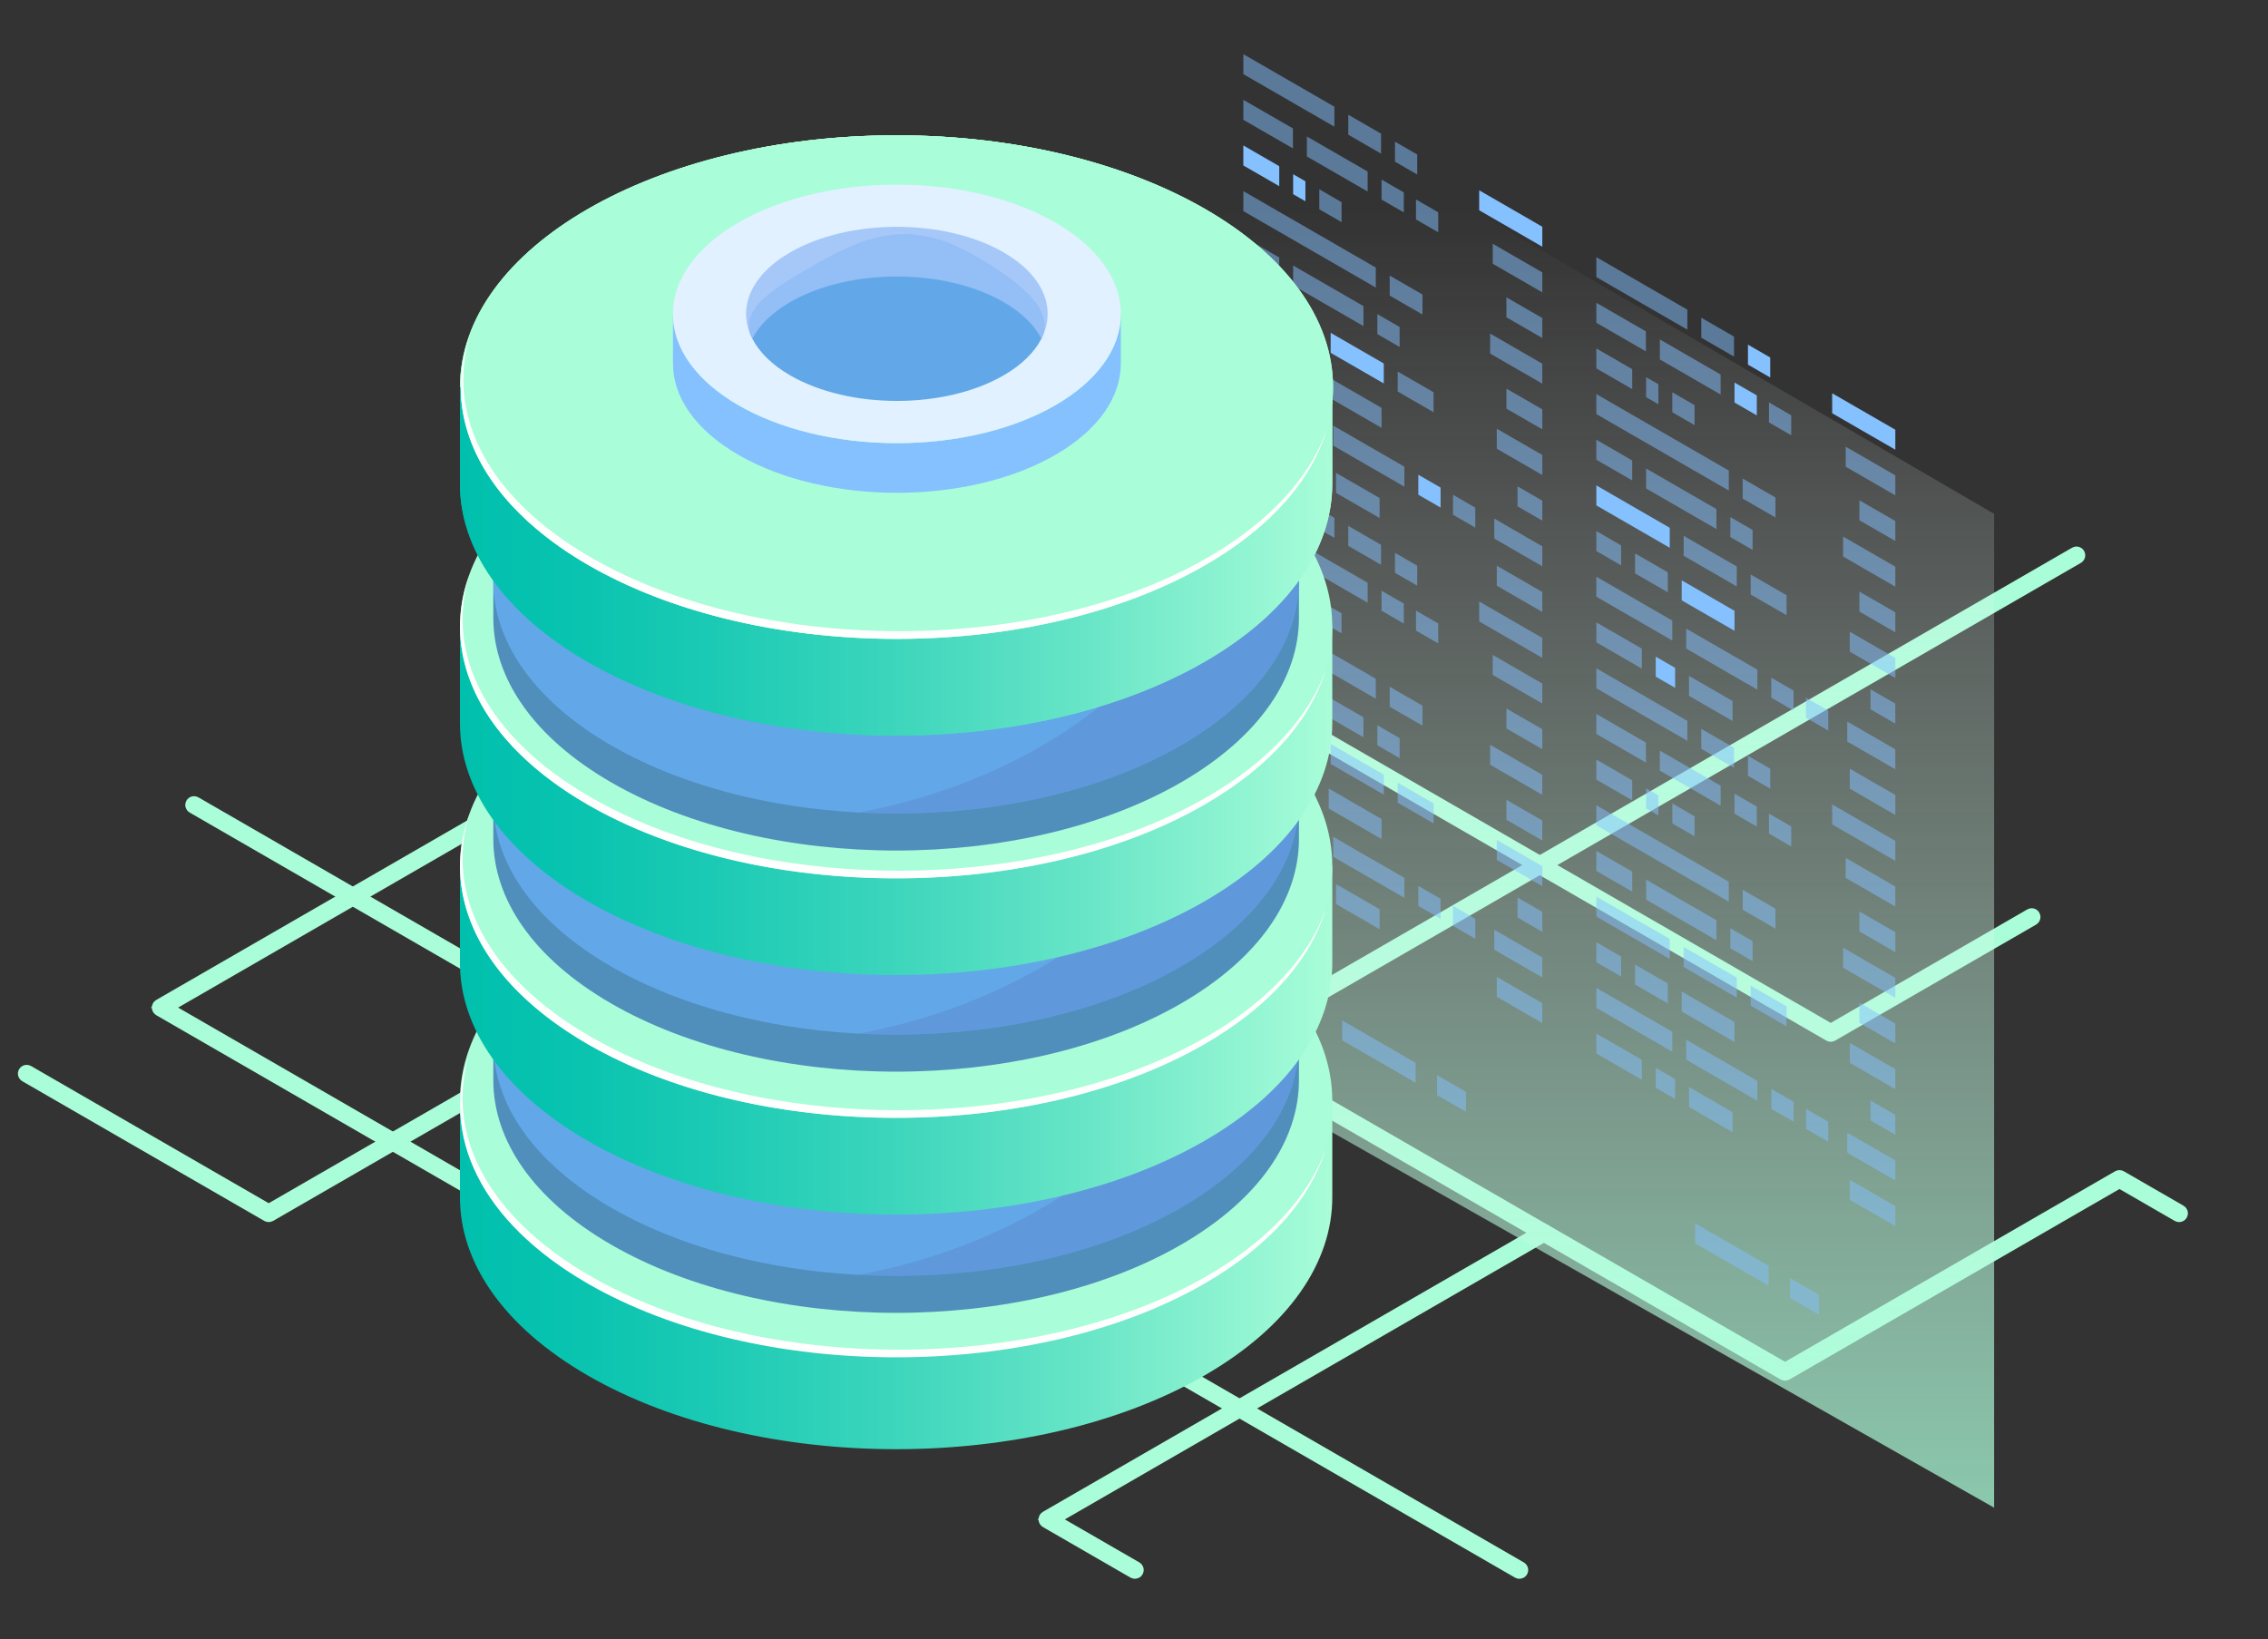 <svg width="332" height="240" viewBox="0 0 332 240" fill="none" xmlns="http://www.w3.org/2000/svg">
<rect x="0" y="0" width="332" height="240" fill="#333333" stroke="none"/>
<path d="M39.336 177.933C39.287 177.933 39.239 177.918 39.193 177.895L3.76 157.436C3.623 157.355 3.577 157.181 3.657 157.046C3.737 156.908 3.912 156.862 4.047 156.943L39.336 177.317L176.383 98.194C176.472 98.142 176.581 98.142 176.67 98.194L267.991 150.916L297.268 134.013C297.406 133.932 297.581 133.981 297.658 134.116C297.738 134.253 297.69 134.428 297.555 134.506L268.135 151.492C268.046 151.544 267.937 151.544 267.848 151.492L176.526 98.769L39.479 177.893C39.433 177.918 39.385 177.933 39.336 177.933Z" fill="#A9FDD8" stroke="#A9FDD8" stroke-width="2" stroke-miterlimit="10"/>
<path d="M261.303 201.152C261.254 201.152 261.203 201.138 261.16 201.115L69.676 90.562C69.587 90.511 69.533 90.416 69.533 90.316C69.533 90.216 69.587 90.118 69.676 90.07L108.931 67.406C109.069 67.326 109.244 67.371 109.321 67.509C109.401 67.647 109.352 67.821 109.218 67.899L70.393 90.316L261.303 200.539L310.115 172.356C310.203 172.305 310.312 172.305 310.401 172.356L319.138 177.399C319.276 177.48 319.322 177.655 319.241 177.789C319.161 177.927 318.986 177.973 318.852 177.892L310.258 172.932L261.446 201.115C261.401 201.14 261.352 201.152 261.303 201.152Z" fill="#A9FDD8" stroke="#A9FDD8" stroke-width="2" stroke-miterlimit="10"/>
<path d="M166.139 230.157C166.09 230.157 166.041 230.145 165.995 230.12L153.161 222.709C153.072 222.658 153.017 222.563 153.017 222.463C153.017 222.363 153.072 222.265 153.161 222.216L225.859 180.245C225.994 180.165 226.172 180.213 226.249 180.348C226.329 180.486 226.281 180.66 226.146 180.738L153.877 222.46L166.282 229.621C166.42 229.701 166.465 229.876 166.385 230.011C166.334 230.105 166.239 230.157 166.139 230.157Z" fill="#A9FDD8" stroke="#A9FDD8" stroke-width="2" stroke-miterlimit="10"/>
<path d="M222.424 230.157C222.375 230.157 222.326 230.146 222.28 230.12L28.261 118.1C28.123 118.02 28.077 117.845 28.157 117.711C28.235 117.573 28.413 117.527 28.547 117.607L222.567 229.624C222.704 229.704 222.75 229.879 222.67 230.014C222.618 230.105 222.521 230.157 222.424 230.157Z" fill="#A9FDD8" stroke="#A9FDD8" stroke-width="2" stroke-miterlimit="10"/>
<path d="M106.389 195.659C106.341 195.659 106.289 195.644 106.246 195.621L23.363 147.767C23.275 147.715 23.22 147.621 23.22 147.521C23.22 147.42 23.275 147.323 23.363 147.274L96.062 105.303C96.2 105.225 96.374 105.271 96.452 105.406C96.532 105.543 96.483 105.718 96.349 105.796L24.077 147.521L106.389 195.043L303.825 81.055C303.962 80.974 304.137 81.023 304.214 81.158C304.295 81.295 304.246 81.47 304.111 81.547L106.533 195.619C106.487 195.644 106.438 195.659 106.389 195.659Z" fill="#A9FDD8" stroke="#A9FDD8" stroke-width="2" stroke-miterlimit="10"/>
<path opacity="0.74" d="M291.907 220.741L164.743 148.618V1.209L291.907 75.229V220.741Z" fill="url(#paint0_linear_2728_66210)"/>
<path opacity="0.5" d="M195.333 18.549L182.005 10.855V7.929L195.333 15.623V18.549Z" fill="#85C1FF"/>
<path opacity="0.5" d="M202.164 22.494L197.367 19.724V16.798L202.164 19.566V22.494Z" fill="#85C1FF"/>
<path opacity="0.5" d="M207.46 25.552L204.202 23.669V20.741L207.46 22.623V25.552Z" fill="#85C1FF"/>
<path opacity="0.5" d="M189.266 21.732L182.005 17.54V14.614L189.266 18.804V21.732Z" fill="#85C1FF"/>
<path opacity="0.5" d="M200.201 28.042L191.304 22.907V19.981L200.201 25.116V28.042Z" fill="#85C1FF"/>
<path opacity="0.5" d="M205.497 31.1L202.236 29.22V26.291L205.497 28.174V31.1Z" fill="#85C1FF"/>
<path opacity="0.5" d="M210.534 34.011L207.276 32.128V29.203L210.534 31.085V34.011Z" fill="#85C1FF"/>
<path d="M187.261 27.257L182.005 24.225V21.297L187.261 24.331V27.257Z" fill="#85C1FF"/>
<path d="M191.092 29.469L189.295 28.432V25.506L191.092 26.543V29.469Z" fill="#85C1FF"/>
<path opacity="0.5" d="M196.387 32.527L193.126 30.644V27.718L196.387 29.601V32.527Z" fill="#85C1FF"/>
<path opacity="0.5" d="M201.396 42.103L182.005 30.908V27.982L201.396 39.178V42.103Z" fill="#85C1FF"/>
<path opacity="0.5" d="M208.231 46.049L203.431 43.278V40.352L208.231 43.121V46.049Z" fill="#85C1FF"/>
<path opacity="0.5" d="M187.261 40.625L182.005 37.593V34.667L187.261 37.699V40.625Z" fill="#85C1FF"/>
<path opacity="0.5" d="M199.588 47.743L189.295 41.802V38.874L199.588 44.817V47.743Z" fill="#85C1FF"/>
<path opacity="0.5" d="M204.884 50.8L201.623 48.92V45.992L204.884 47.875V50.8Z" fill="#85C1FF"/>
<path opacity="0.5" d="M192.754 50.482L182.005 44.278V41.352L192.754 47.556V50.482Z" fill="#85C1FF"/>
<path d="M202.563 56.147L194.791 51.657V48.731L202.563 53.219V56.147Z" fill="#85C1FF"/>
<path opacity="0.5" d="M209.852 60.354L204.6 57.322V54.397L209.852 57.428V60.354Z" fill="#85C1FF"/>
<path opacity="0.5" d="M185.636 53.058L182.005 50.964V48.035L185.636 50.133V53.058Z" fill="#85C1FF"/>
<path opacity="0.5" d="M192.47 57.004L187.673 54.233V51.307L192.47 54.078V57.004Z" fill="#85C1FF"/>
<path opacity="0.5" d="M202.236 62.641L194.505 58.179V55.253L202.236 59.715V62.641Z" fill="#85C1FF"/>
<path opacity="0.5" d="M193.126 64.068L182.005 57.646V54.72L193.126 61.142V64.068Z" fill="#85C1FF"/>
<path opacity="0.5" d="M205.58 71.257L195.161 65.243V62.317L205.58 68.332V71.257Z" fill="#85C1FF"/>
<path d="M210.878 74.315L207.617 72.432V69.506L210.878 71.389V74.315Z" fill="#85C1FF"/>
<path opacity="0.5" d="M215.959 77.249L212.698 75.366V72.441L215.959 74.323V77.249Z" fill="#85C1FF"/>
<path opacity="0.5" d="M188.668 68.177L182.005 64.331V61.406L188.668 65.251V68.177Z" fill="#85C1FF"/>
<path d="M216.532 30.787L225.77 36.123V33.197L216.532 27.862V30.787Z" fill="#85C1FF"/>
<path opacity="0.5" d="M218.512 38.616L225.77 42.808V39.88L218.512 35.69V38.616Z" fill="#85C1FF"/>
<path opacity="0.5" d="M220.518 46.459L225.77 49.491V46.565L220.518 43.533V46.459Z" fill="#85C1FF"/>
<path opacity="0.5" d="M218.131 51.766L225.77 56.176V53.25L218.131 48.837V51.766Z" fill="#85C1FF"/>
<path opacity="0.5" d="M220.518 59.83L225.77 62.861V59.935L220.518 56.901V59.83Z" fill="#85C1FF"/>
<path opacity="0.5" d="M219.108 65.698L225.77 69.547V66.618L219.108 62.773V65.698Z" fill="#85C1FF"/>
<path opacity="0.5" d="M222.143 74.134L225.77 76.229V73.303L222.143 71.209V74.134Z" fill="#85C1FF"/>
<path opacity="0.5" d="M218.738 78.854L225.77 82.914V79.989L218.738 75.928V78.854Z" fill="#85C1FF"/>
<path opacity="0.5" d="M219.108 85.754L225.77 89.599V86.674L219.108 82.825V85.754Z" fill="#85C1FF"/>
<path opacity="0.5" d="M193.539 70.988L190.705 69.355V66.426L193.539 68.062V70.988Z" fill="#85C1FF"/>
<path opacity="0.5" d="M201.952 75.845L195.573 72.166V69.237L201.952 72.919V75.845Z" fill="#85C1FF"/>
<path opacity="0.5" d="M247.004 48.267L233.679 40.573V37.648L247.004 45.339V48.267Z" fill="#85C1FF"/>
<path opacity="0.5" d="M253.836 52.21L249.039 49.442V46.516L253.836 49.285V52.21Z" fill="#85C1FF"/>
<path d="M259.131 55.268L255.873 53.385V50.459L259.131 52.342V55.268Z" fill="#85C1FF"/>
<path opacity="0.5" d="M240.938 51.448L233.679 47.258V44.33L240.938 48.522V51.448Z" fill="#85C1FF"/>
<path opacity="0.5" d="M251.873 57.761L242.975 52.626V49.697L251.873 54.835V57.761Z" fill="#85C1FF"/>
<path d="M257.168 60.818L253.907 58.935V56.01L257.168 57.892V60.818Z" fill="#85C1FF"/>
<path opacity="0.5" d="M262.206 63.73L258.948 61.847V58.921L262.206 60.801V63.73Z" fill="#85C1FF"/>
<path opacity="0.5" d="M238.932 56.975L233.679 53.941V51.015L238.932 54.05V56.975Z" fill="#85C1FF"/>
<path opacity="0.5" d="M242.763 59.188L240.966 58.15V55.225L242.763 56.259V59.188Z" fill="#85C1FF"/>
<path opacity="0.5" d="M248.059 62.245L244.798 60.362V57.437L248.059 59.317V62.245Z" fill="#85C1FF"/>
<path opacity="0.5" d="M253.068 71.822L233.679 60.626V57.7L253.068 68.896V71.822Z" fill="#85C1FF"/>
<path opacity="0.5" d="M259.902 75.765L255.102 72.997V70.071L259.902 72.839V75.765Z" fill="#85C1FF"/>
<path opacity="0.5" d="M238.932 70.343L233.679 67.311V64.386L238.932 67.418V70.343Z" fill="#85C1FF"/>
<path opacity="0.5" d="M251.259 77.461L240.966 71.518V68.592L251.259 74.535V77.461Z" fill="#85C1FF"/>
<path opacity="0.5" d="M256.555 80.519L253.294 78.636V75.71L256.555 77.593V80.519Z" fill="#85C1FF"/>
<path d="M244.425 80.201L233.679 73.997V71.068L244.425 77.275V80.201Z" fill="#85C1FF"/>
<path opacity="0.5" d="M254.234 85.863L246.463 81.375V78.45L254.234 82.937V85.863Z" fill="#85C1FF"/>
<path opacity="0.5" d="M261.524 90.073L256.271 87.041V84.112L261.524 87.147V90.073Z" fill="#85C1FF"/>
<path opacity="0.5" d="M237.307 82.777L233.679 80.679V77.753L237.307 79.851V82.777Z" fill="#85C1FF"/>
<path opacity="0.5" d="M244.141 86.72L239.345 83.952V81.026L244.141 83.794V86.72Z" fill="#85C1FF"/>
<path d="M253.907 92.359L246.176 87.897V84.969L253.907 89.433V92.359Z" fill="#85C1FF"/>
<path opacity="0.5" d="M244.798 93.786L233.679 87.365V84.439L244.798 90.858V93.786Z" fill="#85C1FF"/>
<path opacity="0.5" d="M257.251 100.976L246.835 94.961V92.035L257.251 98.05V100.976Z" fill="#85C1FF"/>
<path opacity="0.5" d="M262.55 104.033L259.289 102.151V99.225L262.55 101.108V104.033Z" fill="#85C1FF"/>
<path opacity="0.5" d="M267.63 106.968L264.372 105.085V102.159L267.63 104.042V106.968Z" fill="#85C1FF"/>
<path opacity="0.5" d="M240.342 97.895L233.679 94.05V91.124L240.342 94.97V97.895Z" fill="#85C1FF"/>
<path d="M268.203 60.506L277.445 65.841V62.916L268.203 57.58V60.506Z" fill="#85C1FF"/>
<path opacity="0.5" d="M270.183 68.334L277.445 72.524V69.598L270.183 65.406V68.334Z" fill="#85C1FF"/>
<path opacity="0.5" d="M272.189 76.177L277.445 79.209V76.283L272.189 73.252V76.177Z" fill="#85C1FF"/>
<path opacity="0.5" d="M269.802 81.481L277.445 85.894V82.969L269.802 78.556V81.481Z" fill="#85C1FF"/>
<path opacity="0.5" d="M272.189 89.545L277.445 92.58V89.654L272.189 86.62V89.545Z" fill="#85C1FF"/>
<path opacity="0.5" d="M270.782 95.416L277.445 99.262V96.336L270.782 92.491V95.416Z" fill="#85C1FF"/>
<path opacity="0.5" d="M273.814 103.853L277.445 105.948V103.022L273.814 100.927V103.853Z" fill="#85C1FF"/>
<path opacity="0.5" d="M270.41 108.572L277.445 112.633V109.707L270.41 105.644V108.572Z" fill="#85C1FF"/>
<path opacity="0.5" d="M270.782 115.47L277.445 119.318V116.392L270.782 112.544V115.47Z" fill="#85C1FF"/>
<path d="M245.21 100.706L242.376 99.07V96.144L245.21 97.781V100.706Z" fill="#85C1FF"/>
<path opacity="0.5" d="M253.623 105.563L247.245 101.881V98.956L253.623 102.638V105.563Z" fill="#85C1FF"/>
<path opacity="0.5" d="M195.333 78.748L182.005 71.054V68.128L195.333 75.822V78.748Z" fill="#85C1FF"/>
<path opacity="0.5" d="M202.164 82.694L197.367 79.923V76.997L202.164 79.768V82.694Z" fill="#85C1FF"/>
<path opacity="0.5" d="M207.46 85.751L204.202 83.869V80.943L207.46 82.826V85.751Z" fill="#85C1FF"/>
<path opacity="0.5" d="M189.266 81.931L182.005 77.739V74.814L189.266 79.006V81.931Z" fill="#85C1FF"/>
<path opacity="0.5" d="M200.201 88.244L191.304 83.106V80.181L200.201 85.319V88.244Z" fill="#85C1FF"/>
<path opacity="0.5" d="M205.497 91.302L202.236 89.419V86.493L205.497 88.376V91.302Z" fill="#85C1FF"/>
<path opacity="0.5" d="M210.534 94.21L207.276 92.328V89.402L210.534 91.284V94.21Z" fill="#85C1FF"/>
<path opacity="0.5" d="M187.261 87.456L182.005 84.424V81.499L187.261 84.53V87.456Z" fill="#85C1FF"/>
<path opacity="0.5" d="M191.092 89.668L189.295 88.631V85.705L191.092 86.742V89.668Z" fill="#85C1FF"/>
<path opacity="0.5" d="M196.387 92.726L193.126 90.843V87.918L196.387 89.8V92.726Z" fill="#85C1FF"/>
<path opacity="0.5" d="M201.396 102.303L182.005 91.11V88.181L201.396 99.377V102.303Z" fill="#85C1FF"/>
<path opacity="0.5" d="M208.231 106.248L203.431 103.477V100.552L208.231 103.323V106.248Z" fill="#85C1FF"/>
<path opacity="0.5" d="M187.261 100.827L182.005 97.792V94.866L187.261 97.901V100.827Z" fill="#85C1FF"/>
<path opacity="0.5" d="M199.588 107.945L189.295 102.001V99.076L199.588 105.016V107.945Z" fill="#85C1FF"/>
<path opacity="0.5" d="M204.884 111.002L201.623 109.12V106.194L204.884 108.074V111.002Z" fill="#85C1FF"/>
<path opacity="0.5" d="M192.754 110.684L182.005 104.477V101.552L192.754 107.756V110.684Z" fill="#85C1FF"/>
<path opacity="0.5" d="M202.563 116.346L194.791 111.859V108.933L202.563 113.421V116.346Z" fill="#85C1FF"/>
<path opacity="0.5" d="M209.852 120.553L204.6 117.521V114.596L209.852 117.627V120.553Z" fill="#85C1FF"/>
<path opacity="0.5" d="M185.636 113.257L182.005 111.163V108.237L185.636 110.332V113.257Z" fill="#85C1FF"/>
<path opacity="0.5" d="M192.47 117.203L187.673 114.432V111.506L192.47 114.277V117.203Z" fill="#85C1FF"/>
<path opacity="0.5" d="M202.236 122.843L194.505 118.378V115.453L202.236 119.914V122.843Z" fill="#85C1FF"/>
<path opacity="0.5" d="M193.126 124.267L182.005 117.848V114.919L193.126 121.341V124.267Z" fill="#85C1FF"/>
<path opacity="0.5" d="M205.58 131.457L195.161 125.442V122.516L205.58 128.531V131.457Z" fill="#85C1FF"/>
<path opacity="0.5" d="M210.878 134.514L207.617 132.634V129.706L210.878 131.588V134.514Z" fill="#85C1FF"/>
<path opacity="0.5" d="M215.959 137.448L212.698 135.568V132.64L215.959 134.522V137.448Z" fill="#85C1FF"/>
<path opacity="0.5" d="M188.668 128.379L182.005 124.53V121.604L188.668 125.453V128.379Z" fill="#85C1FF"/>
<path opacity="0.5" d="M216.532 90.989L225.77 96.322V93.396L216.532 88.064V90.989Z" fill="#85C1FF"/>
<path opacity="0.5" d="M218.512 98.815L225.77 103.008V100.082L218.512 95.89V98.815Z" fill="#85C1FF"/>
<path opacity="0.5" d="M220.518 106.658L225.77 109.693V106.767L220.518 103.732V106.658Z" fill="#85C1FF"/>
<path opacity="0.5" d="M218.131 111.965L225.77 116.375V113.45L218.131 109.04V111.965Z" fill="#85C1FF"/>
<path opacity="0.5" d="M220.518 120.029L225.77 123.06V120.135L220.518 117.103V120.029Z" fill="#85C1FF"/>
<path opacity="0.5" d="M219.108 125.9L225.77 129.746V126.82L219.108 122.972V125.9Z" fill="#85C1FF"/>
<path opacity="0.5" d="M222.143 134.333L225.77 136.431V133.505L222.143 131.408V134.333Z" fill="#85C1FF"/>
<path opacity="0.5" d="M218.738 139.053L225.77 143.114V140.188L218.738 136.127V139.053Z" fill="#85C1FF"/>
<path opacity="0.5" d="M219.108 145.953L225.77 149.799V146.873L219.108 143.027V145.953Z" fill="#85C1FF"/>
<path opacity="0.5" d="M193.539 131.19L190.705 129.554V126.628L193.539 128.261V131.19Z" fill="#85C1FF"/>
<path opacity="0.5" d="M201.952 136.047L195.573 132.365V129.439L201.952 133.121V136.047Z" fill="#85C1FF"/>
<path opacity="0.5" d="M207.228 158.533L196.465 152.317V149.392L207.228 155.607V158.533Z" fill="#85C1FF"/>
<path opacity="0.5" d="M214.598 162.788L210.36 160.341V157.416L214.598 159.863V162.788Z" fill="#85C1FF"/>
<path opacity="0.5" d="M247.004 108.466L233.679 100.772V97.847L247.004 105.541V108.466Z" fill="#85C1FF"/>
<path opacity="0.5" d="M253.836 112.412L249.039 109.641V106.715L253.836 109.483V112.412Z" fill="#85C1FF"/>
<path opacity="0.5" d="M259.131 115.47L255.873 113.587V110.661L259.131 112.541V115.47Z" fill="#85C1FF"/>
<path opacity="0.5" d="M240.938 111.65L233.679 107.457V104.532L240.938 108.724V111.65Z" fill="#85C1FF"/>
<path opacity="0.5" d="M251.873 117.963L242.975 112.825V109.899L251.873 115.034V117.963Z" fill="#85C1FF"/>
<path opacity="0.5" d="M257.168 121.02L253.907 119.138V116.212L257.168 118.092V121.02Z" fill="#85C1FF"/>
<path opacity="0.5" d="M262.206 123.928L258.948 122.046V119.12L262.206 121.003V123.928Z" fill="#85C1FF"/>
<path opacity="0.5" d="M238.932 117.175L233.679 114.143V111.214L238.932 114.249V117.175Z" fill="#85C1FF"/>
<path opacity="0.5" d="M242.763 119.387L240.966 118.35V115.424L242.763 116.461V119.387Z" fill="#85C1FF"/>
<path opacity="0.5" d="M248.059 122.444L244.798 120.561V117.636L248.059 119.518V122.444Z" fill="#85C1FF"/>
<path opacity="0.5" d="M253.068 132.021L233.679 120.825V117.899L253.068 129.095V132.021Z" fill="#85C1FF"/>
<path opacity="0.5" d="M259.902 135.967L255.102 133.196V130.27L259.902 133.041V135.967Z" fill="#85C1FF"/>
<path opacity="0.5" d="M238.932 130.545L233.679 127.511V124.585L238.932 127.617V130.545Z" fill="#85C1FF"/>
<path opacity="0.5" d="M251.259 137.66L240.966 131.72V128.792L251.259 134.735V137.66Z" fill="#85C1FF"/>
<path opacity="0.5" d="M256.555 140.718L253.294 138.838V135.91L256.555 137.792V140.718Z" fill="#85C1FF"/>
<path opacity="0.5" d="M244.425 140.4L233.679 134.196V131.27L244.425 137.474V140.4Z" fill="#85C1FF"/>
<path opacity="0.5" d="M254.234 146.065L246.463 141.578V138.649L254.234 143.136V146.065Z" fill="#85C1FF"/>
<path opacity="0.5" d="M261.524 150.271L256.271 147.24V144.314L261.524 147.346V150.271Z" fill="#85C1FF"/>
<path opacity="0.5" d="M237.307 142.976L233.679 140.881V137.953L237.307 140.05V142.976Z" fill="#85C1FF"/>
<path opacity="0.5" d="M244.141 146.922L239.345 144.151V141.225L244.141 143.996V146.922Z" fill="#85C1FF"/>
<path opacity="0.5" d="M253.907 152.558L246.176 148.097V145.171L253.907 149.633V152.558Z" fill="#85C1FF"/>
<path opacity="0.5" d="M244.798 153.985L233.679 147.563V144.638L244.798 151.059V153.985Z" fill="#85C1FF"/>
<path opacity="0.5" d="M257.251 161.175L246.835 155.16V152.234L257.251 158.249V161.175Z" fill="#85C1FF"/>
<path opacity="0.5" d="M262.55 164.232L259.289 162.35V159.424L262.55 161.306V164.232Z" fill="#85C1FF"/>
<path opacity="0.5" d="M267.63 167.167L264.372 165.284V162.358L267.63 164.241V167.167Z" fill="#85C1FF"/>
<path opacity="0.5" d="M240.342 158.095L233.679 154.249V151.323L240.342 155.169V158.095Z" fill="#85C1FF"/>
<path opacity="0.5" d="M268.203 120.705L277.445 126.041V123.115L268.203 117.779V120.705Z" fill="#85C1FF"/>
<path opacity="0.5" d="M270.183 128.534L277.445 132.726V129.8L270.183 125.608V128.534Z" fill="#85C1FF"/>
<path opacity="0.5" d="M272.189 136.376L277.445 139.411V136.482L272.189 133.451V136.376Z" fill="#85C1FF"/>
<path opacity="0.5" d="M269.802 141.684L277.445 146.094V143.168L269.802 138.758V141.684Z" fill="#85C1FF"/>
<path opacity="0.5" d="M272.189 149.747L277.445 152.779V149.853L272.189 146.818V149.747Z" fill="#85C1FF"/>
<path opacity="0.5" d="M270.782 155.616L277.445 159.464V156.538L270.782 152.69V155.616Z" fill="#85C1FF"/>
<path opacity="0.5" d="M273.814 164.052L277.445 166.146V163.221L273.814 161.126V164.052Z" fill="#85C1FF"/>
<path opacity="0.5" d="M270.41 168.771L277.445 172.832V169.906L270.41 165.846V168.771Z" fill="#85C1FF"/>
<path opacity="0.5" d="M270.782 175.672L277.445 179.517V176.592L270.782 172.743V175.672Z" fill="#85C1FF"/>
<path opacity="0.5" d="M245.21 160.906L242.376 159.272V156.344L245.21 157.98V160.906Z" fill="#85C1FF"/>
<path opacity="0.5" d="M253.623 165.766L247.245 162.083V159.155L253.623 162.837V165.766Z" fill="#85C1FF"/>
<path opacity="0.5" d="M258.899 188.249L248.136 182.036V179.11L258.899 185.323V188.249Z" fill="#85C1FF"/>
<path opacity="0.5" d="M266.269 192.507L262.031 190.059V187.131L266.269 189.578V192.507Z" fill="#85C1FF"/>
<path d="M195.026 175.316V161.152H190.126C187.011 156.825 182.418 152.77 176.323 149.251C151.39 134.855 110.963 134.855 86.03 149.251C79.935 152.77 75.341 156.825 72.227 161.152H67.329V175.316C67.329 184.75 73.565 194.183 86.03 201.381C110.963 215.778 151.39 215.778 176.323 201.381C188.794 194.186 195.026 184.753 195.026 175.316Z" fill="url(#paint1_linear_2728_66210)"/>
<path d="M131.179 198.014C166.441 198.014 195.026 181.51 195.026 161.152C195.026 140.793 166.441 124.29 131.179 124.29C95.918 124.29 67.332 140.793 67.332 161.152C67.332 181.51 95.918 198.014 131.179 198.014Z" fill="#A9FDD8"/>
<path d="M190.143 158.172V138.838H185.621C182.744 134.843 178.501 131.098 172.873 127.849C149.845 114.552 112.513 114.552 89.486 127.849C83.858 131.098 79.614 134.843 76.737 138.838H72.215V158.174C72.215 166.886 77.972 175.6 89.486 182.245C112.513 195.541 149.845 195.541 172.873 182.245C184.386 175.6 190.143 166.886 190.143 158.172Z" fill="#508EBC"/>
<path d="M190.143 152.761V133.428H185.621C182.744 129.433 178.501 125.688 172.873 122.438C149.845 109.142 112.513 109.142 89.486 122.438C83.858 125.688 79.614 129.433 76.737 133.428H72.215V152.764C72.215 161.476 77.972 170.19 89.486 176.835C112.513 190.128 149.845 190.131 172.873 176.835C184.386 170.187 190.143 161.476 190.143 152.761Z" fill="#62A8E8"/>
<path d="M131.179 172.881C163.744 172.881 190.143 157.639 190.143 138.838C190.143 120.037 163.744 104.795 131.179 104.795C98.614 104.795 72.215 120.037 72.215 138.838C72.215 157.639 98.614 172.881 131.179 172.881Z" fill="#A9FDD8"/>
<g opacity="0.18">
<path d="M171.798 160.258C157.958 177.887 138.099 184.309 125.686 186.655C142.55 187.561 159.961 184.291 172.873 176.835C184.386 170.187 190.143 161.476 190.143 152.762V144.108C184.183 147.446 177.859 152.538 171.798 160.258Z" fill="#5254A8"/>
</g>
<path d="M195.026 140.967V126.803H190.126C187.011 122.476 182.418 118.421 176.323 114.902C151.39 100.506 110.963 100.506 86.03 114.902C79.935 118.421 75.341 122.476 72.227 126.803H67.329V140.967C67.329 150.401 73.565 159.834 86.03 167.032C110.963 181.429 151.39 181.429 176.323 167.032C188.794 159.834 195.026 150.401 195.026 140.967Z" fill="url(#paint2_linear_2728_66210)"/>
<path d="M131.179 163.665C166.441 163.665 195.026 147.161 195.026 126.803C195.026 106.444 166.441 89.94 131.179 89.94C95.918 89.94 67.332 106.444 67.332 126.803C67.332 147.161 95.918 163.665 131.179 163.665Z" fill="#A9FDD8"/>
<path d="M190.143 122.857V103.523H185.621C182.744 99.529 178.501 95.784 172.873 92.534C149.845 79.238 112.513 79.238 89.486 92.534C83.858 95.784 79.614 99.529 76.737 103.523H72.215V122.86C72.215 131.571 77.972 140.285 89.486 146.931C112.513 160.227 149.845 160.227 172.873 146.931C184.386 140.282 190.143 131.568 190.143 122.857Z" fill="#508EBC"/>
<path d="M190.143 117.447V98.113H185.621C182.744 94.119 178.501 90.373 172.873 87.124C149.845 73.828 112.513 73.828 89.486 87.124C83.858 90.373 79.614 94.119 76.737 98.113H72.215V117.45C72.215 126.161 77.972 134.875 89.486 141.52C112.513 154.814 149.845 154.816 172.873 141.52C184.386 134.872 190.143 126.158 190.143 117.447Z" fill="#62A8E8"/>
<path d="M131.179 137.563C163.744 137.563 190.143 122.322 190.143 103.52C190.143 84.719 163.744 69.478 131.179 69.478C98.614 69.478 72.215 84.719 72.215 103.52C72.215 122.322 98.614 137.563 131.179 137.563Z" fill="#A9FDD8"/>
<g opacity="0.18">
<path d="M171.798 124.94C157.958 142.569 138.099 148.991 125.686 151.338C142.55 152.243 159.961 148.973 172.873 141.517C184.386 134.869 190.143 126.158 190.143 117.444V108.79C184.183 112.128 177.859 117.223 171.798 124.94Z" fill="#5254A8"/>
</g>
<path d="M195.026 105.902V91.737H190.126C187.011 87.41 182.418 83.356 176.323 79.837C151.39 65.44 110.963 65.44 86.03 79.837C79.935 83.356 75.341 87.41 72.227 91.737H67.329V105.902C67.329 115.335 73.565 124.768 86.03 131.966C110.963 146.363 151.39 146.363 176.323 131.966C188.794 124.771 195.026 115.338 195.026 105.902Z" fill="url(#paint3_linear_2728_66210)"/>
<path d="M131.179 128.599C166.441 128.599 195.026 112.096 195.026 91.737C195.026 71.379 166.441 54.875 131.179 54.875C95.918 54.875 67.332 71.379 67.332 91.737C67.332 112.096 95.918 128.599 131.179 128.599Z" fill="#A9FDD8"/>
<path d="M190.143 90.482V71.148H185.621C182.744 67.154 178.501 63.408 172.873 60.159C149.845 46.863 112.513 46.863 89.486 60.159C83.858 63.408 79.614 67.154 76.737 71.148H72.215V90.485C72.215 99.196 77.972 107.91 89.486 114.555C112.513 127.851 149.845 127.851 172.873 114.555C184.386 107.907 190.143 99.196 190.143 90.482Z" fill="#508EBC"/>
<path d="M190.143 85.072V65.738H185.621C182.744 61.744 178.501 57.998 172.873 54.749C149.845 41.453 112.513 41.453 89.486 54.749C83.858 57.998 79.614 61.744 76.737 65.738H72.215V85.075C72.215 93.786 77.972 102.5 89.486 109.145C112.513 122.439 149.845 122.441 172.873 109.145C184.386 102.497 190.143 93.786 190.143 85.072Z" fill="#62A8E8"/>
<path d="M131.179 105.191C163.744 105.191 190.143 89.949 190.143 71.148C190.143 52.347 163.744 37.106 131.179 37.106C98.614 37.106 72.215 52.347 72.215 71.148C72.215 89.949 98.614 105.191 131.179 105.191Z" fill="#A9FDD8"/>
<path d="M195.026 70.839V56.675H190.126C187.011 52.347 182.418 48.293 176.323 44.774C151.39 30.378 110.963 30.378 86.03 44.774C79.935 48.293 75.341 52.347 72.227 56.675H67.329V70.839C67.329 80.272 73.565 89.706 86.03 96.904C110.963 111.3 151.39 111.3 176.323 96.904C188.794 89.708 195.026 80.272 195.026 70.839Z" fill="url(#paint4_linear_2728_66210)"/>
<path d="M131.179 93.537C166.441 93.537 195.026 77.033 195.026 56.675C195.026 36.316 166.441 19.812 131.179 19.812C95.918 19.812 67.332 36.316 67.332 56.675C67.332 77.033 95.918 93.537 131.179 93.537Z" fill="#A9FDD8"/>
<path d="M131.179 93.537C166.441 93.537 195.026 77.033 195.026 56.675C195.026 36.316 166.441 19.812 131.179 19.812C95.918 19.812 67.332 36.316 67.332 56.675C67.332 77.033 95.918 93.537 131.179 93.537Z" fill="#A9FDD8"/>
<g opacity="0.18">
<path d="M171.798 92.568C157.958 110.197 138.099 116.619 125.686 118.965C142.55 119.871 159.961 116.601 172.873 109.145C184.386 102.497 190.143 93.786 190.143 85.072V76.418C184.183 79.754 177.859 84.848 171.798 92.568Z" fill="#5254A8"/>
</g>
<path d="M195.026 70.839V56.675H190.126C187.011 52.347 182.418 48.293 176.323 44.774C151.39 30.378 110.963 30.378 86.03 44.774C79.935 48.293 75.341 52.347 72.227 56.675H67.329V70.839C67.329 80.272 73.565 89.706 86.03 96.904C110.963 111.3 151.39 111.3 176.323 96.904C188.794 89.708 195.026 80.272 195.026 70.839Z" fill="url(#paint5_linear_2728_66210)"/>
<path d="M131.291 93.537C166.553 93.537 195.138 77.033 195.138 56.675C195.138 36.316 166.553 19.812 131.291 19.812C96.029 19.812 67.444 36.316 67.444 56.675C67.444 77.033 96.029 93.537 131.291 93.537Z" fill="#A9FDD8"/>
<path d="M131.291 93.537C166.553 93.537 195.138 77.033 195.138 56.675C195.138 36.316 166.553 19.812 131.291 19.812C96.029 19.812 67.444 36.316 67.444 56.675C67.444 77.033 96.029 93.537 131.291 93.537Z" fill="#A9FDD8"/>
<path d="M176.801 81.622C151.868 96.018 111.444 96.015 86.508 81.622C71.238 72.805 65.338 60.638 68.771 49.221C64.593 60.956 70.378 73.635 86.147 82.739C111.08 97.136 151.507 97.136 176.44 82.739C186.106 77.16 192.006 70.234 194.178 63.01C191.748 69.83 185.965 76.329 176.801 81.622Z" fill="white"/>
<path d="M176.69 116.685C151.757 131.078 111.332 131.078 86.397 116.685C71.126 107.868 65.226 95.701 68.659 84.284C64.481 96.019 70.266 108.699 86.035 117.802C110.969 132.199 151.396 132.199 176.329 117.802C185.994 112.223 191.894 105.297 194.066 98.073C191.636 104.893 185.854 111.395 176.69 116.685Z" fill="white"/>
<path d="M176.69 151.75C151.757 166.147 111.332 166.144 86.397 151.75C71.126 142.933 65.226 130.766 68.659 119.35C64.481 131.084 70.266 143.764 86.035 152.868C110.969 167.264 151.396 167.264 176.329 152.868C185.994 147.289 191.894 140.363 194.066 133.139C191.636 139.959 185.854 146.458 176.69 151.75Z" fill="white"/>
<path d="M176.69 186.813C151.757 201.209 111.332 201.206 86.397 186.813C71.126 177.995 65.226 165.828 68.659 154.412C64.481 166.146 70.266 178.826 86.035 187.93C110.969 202.327 151.396 202.327 176.329 187.93C185.994 182.351 191.894 175.425 194.066 168.201C191.636 175.021 185.854 181.523 176.69 186.813Z" fill="white"/>
<path d="M164.07 53.227V45.955H161.557C159.958 43.734 157.599 41.65 154.47 39.845C141.67 32.455 120.912 32.455 108.112 39.845C104.982 41.65 102.624 43.734 101.025 45.955H98.512V53.227C98.512 58.07 101.713 62.913 108.114 66.609C120.918 73.999 141.673 73.999 154.473 66.609C160.872 62.916 164.073 58.07 164.07 53.227Z" fill="#85C1FF"/>
<path d="M131.291 64.881C149.396 64.881 164.073 56.407 164.073 45.954C164.073 35.501 149.396 27.028 131.291 27.028C113.186 27.028 98.509 35.501 98.509 45.954C98.509 56.407 113.186 64.881 131.291 64.881Z" fill="#A9FDD8"/>
<path d="M131.291 64.881C149.396 64.881 164.073 56.407 164.073 45.954C164.073 35.501 149.396 27.028 131.291 27.028C113.186 27.028 98.509 35.501 98.509 45.954C98.509 56.407 113.186 64.881 131.291 64.881Z" fill="#E1F1FF"/>
<path d="M146.897 54.967C138.277 59.944 124.302 59.944 115.682 54.967C112.992 53.413 111.141 51.557 110.129 49.588C107.902 45.252 113.467 42.106 119.393 38.685C128.013 33.707 134.125 32.475 142.744 37.452C148.67 40.874 154.671 45.249 152.45 49.585C151.444 51.554 149.59 53.411 146.897 54.967Z" fill="#62A8E8"/>
<path opacity="0.86" d="M115.682 44.218C124.302 39.241 138.277 39.241 146.897 44.218C149.587 45.771 151.436 47.625 152.447 49.591C154.677 45.255 152.825 40.367 146.897 36.943C138.277 31.965 124.302 31.965 115.682 36.943C109.754 40.367 107.902 45.253 110.132 49.588C111.143 47.625 112.995 45.768 115.682 44.218Z" fill="#9CC2F9"/>
<defs>
<linearGradient id="paint0_linear_2728_66210" x1="228.325" y1="220.741" x2="228.325" y2="1.208" gradientUnits="userSpaceOnUse">
<stop stop-color="#A9FDD8"/>
<stop offset="0.865" stop-color="#F7F7F7" stop-opacity="0"/>
</linearGradient>
<linearGradient id="paint1_linear_2728_66210" x1="67.332" y1="175.319" x2="195.025" y2="175.319" gradientUnits="userSpaceOnUse">
<stop offset="1.61469e-07" stop-color="#00C0AD"/>
<stop offset="0.116" stop-color="#07C3AF"/>
<stop offset="0.286" stop-color="#1BCAB4"/>
<stop offset="0.489" stop-color="#3BD5BC"/>
<stop offset="0.717" stop-color="#68E5C7"/>
<stop offset="0.964" stop-color="#A0FAD6"/>
<stop offset="0.999" stop-color="#A9FDD8"/>
</linearGradient>
<linearGradient id="paint2_linear_2728_66210" x1="67.332" y1="140.968" x2="195.025" y2="140.968" gradientUnits="userSpaceOnUse">
<stop offset="1.61469e-07" stop-color="#00C0AD"/>
<stop offset="0.116" stop-color="#07C3AF"/>
<stop offset="0.286" stop-color="#1BCAB4"/>
<stop offset="0.489" stop-color="#3BD5BC"/>
<stop offset="0.717" stop-color="#68E5C7"/>
<stop offset="0.964" stop-color="#A0FAD6"/>
<stop offset="0.999" stop-color="#A9FDD8"/>
</linearGradient>
<linearGradient id="paint3_linear_2728_66210" x1="67.332" y1="105.903" x2="195.025" y2="105.903" gradientUnits="userSpaceOnUse">
<stop offset="1.61469e-07" stop-color="#00C0AD"/>
<stop offset="0.116" stop-color="#07C3AF"/>
<stop offset="0.286" stop-color="#1BCAB4"/>
<stop offset="0.489" stop-color="#3BD5BC"/>
<stop offset="0.717" stop-color="#68E5C7"/>
<stop offset="0.964" stop-color="#A0FAD6"/>
<stop offset="0.999" stop-color="#A9FDD8"/>
</linearGradient>
<linearGradient id="paint4_linear_2728_66210" x1="67.332" y1="70.839" x2="195.025" y2="70.839" gradientUnits="userSpaceOnUse">
<stop offset="1.61469e-07" stop-color="#00C0AD"/>
<stop offset="0.116" stop-color="#07C3AF"/>
<stop offset="0.286" stop-color="#1BCAB4"/>
<stop offset="0.489" stop-color="#3BD5BC"/>
<stop offset="0.717" stop-color="#68E5C7"/>
<stop offset="0.964" stop-color="#A0FAD6"/>
<stop offset="0.999" stop-color="#A9FDD8"/>
</linearGradient>
<linearGradient id="paint5_linear_2728_66210" x1="67.332" y1="70.839" x2="195.025" y2="70.839" gradientUnits="userSpaceOnUse">
<stop offset="1.61469e-07" stop-color="#00C0AD"/>
<stop offset="0.116" stop-color="#07C3AF"/>
<stop offset="0.286" stop-color="#1BCAB4"/>
<stop offset="0.489" stop-color="#3BD5BC"/>
<stop offset="0.717" stop-color="#68E5C7"/>
<stop offset="0.964" stop-color="#A0FAD6"/>
<stop offset="0.999" stop-color="#A9FDD8"/>
</linearGradient>
</defs>
</svg>
